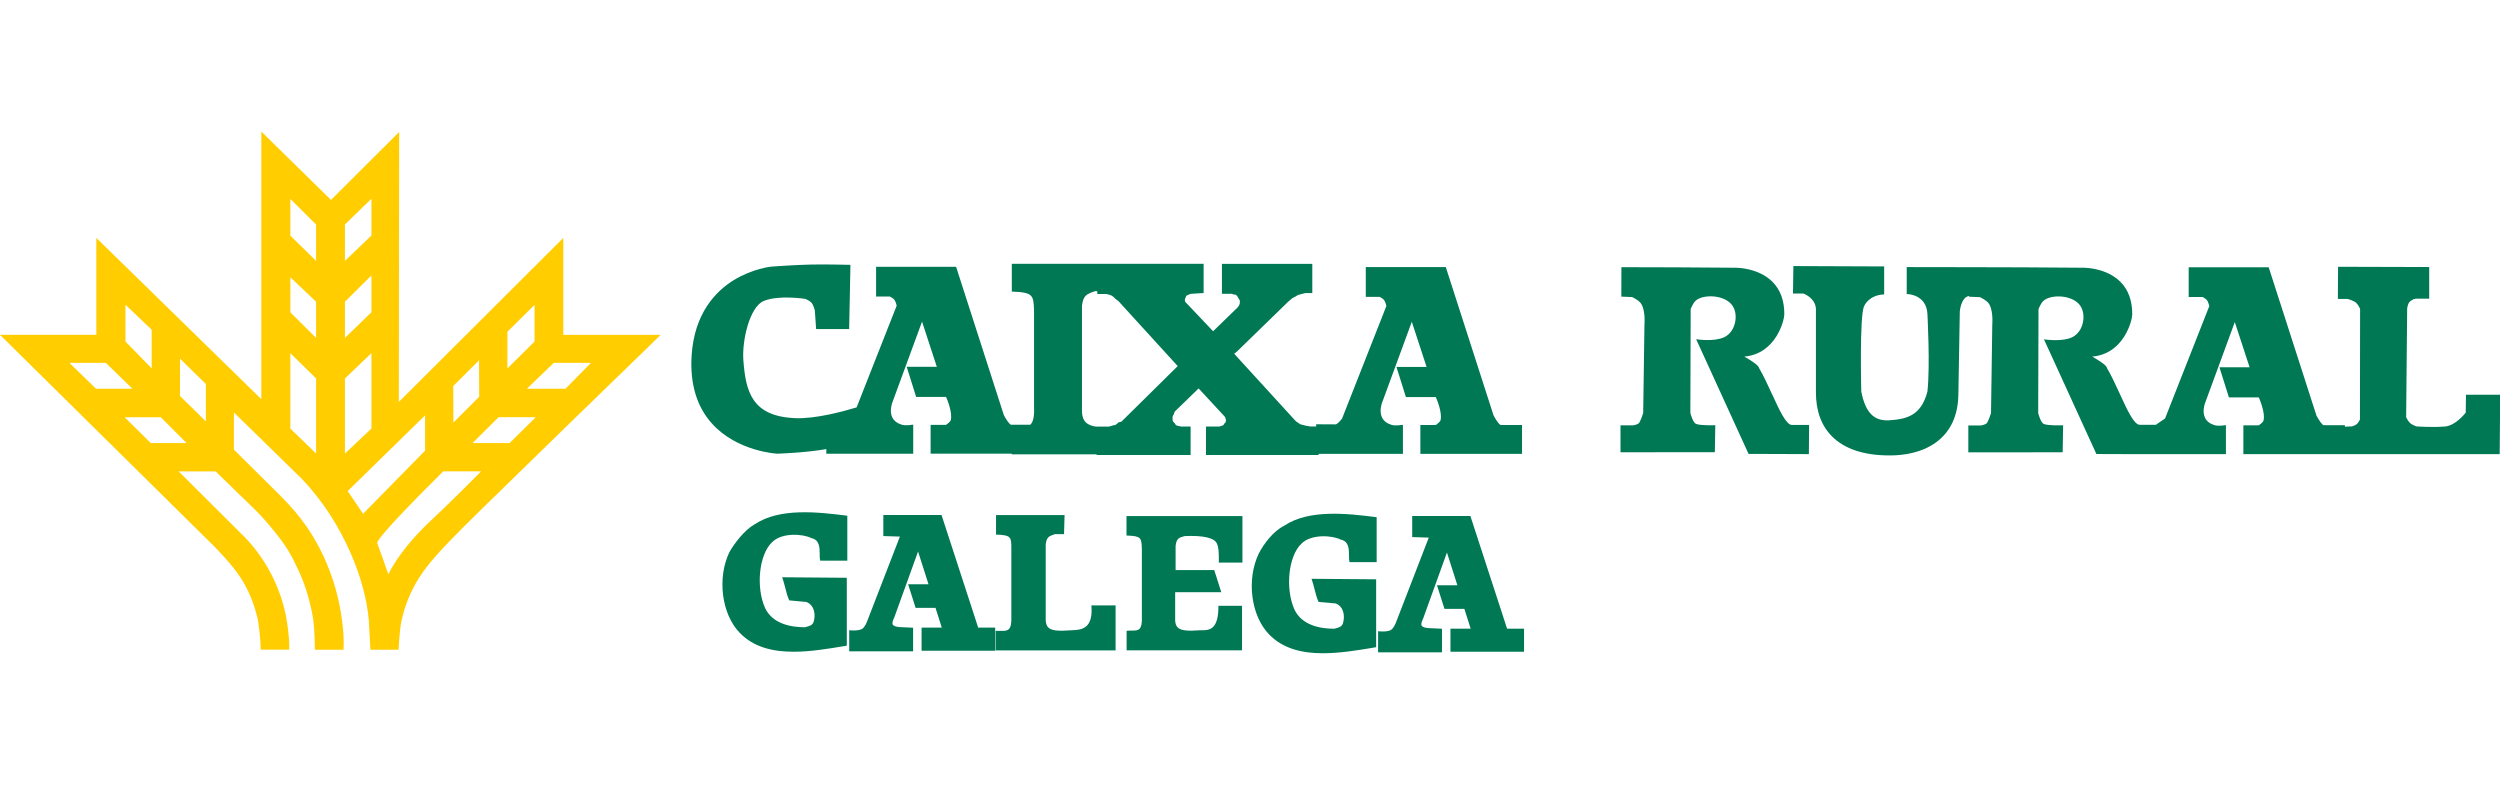 <?xml version="1.0" encoding="UTF-8"?>
<svg xmlns="http://www.w3.org/2000/svg" viewBox="0 0 152 48" fill="none">
  <g clip-path="url(#clip0_3636_1433)">
    <path d="M34.249 14.465L24.249 24.438L24.27 8.105V8.022L20.124 12.155L15.889 8V24.27L5.92 14.527L5.857 14.468V20.357H0L13.089 33.284L13.191 33.393C14.211 34.478 15.175 35.501 15.678 37.675C15.678 37.684 15.83 38.559 15.851 39.467V39.501H17.582V39.467C17.619 38.813 17.433 37.709 17.43 37.697C17.101 35.725 16.087 33.805 14.652 32.435L10.862 28.661H13.11L15.541 31.024C15.944 31.414 16.667 32.239 17.21 33.002C17.721 33.715 17.963 34.298 17.966 34.307C18.484 35.309 18.85 36.447 19.049 37.687C19.049 37.694 19.138 38.416 19.145 39.467V39.505H20.887V39.47C20.937 38.599 20.791 37.697 20.791 37.687C20.524 35.619 19.74 33.573 18.58 31.929C18.186 31.368 17.734 30.838 17.11 30.202L14.223 27.34V25.079L18.36 29.123C19.576 30.401 20.574 31.923 21.328 33.65C21.942 35.064 22.311 36.435 22.425 37.715L22.521 39.505H24.233V39.47C24.233 39.47 24.298 38.286 24.394 37.83C24.515 37.247 24.639 36.875 24.813 36.428C25.594 34.546 26.571 33.594 30.677 29.594C31.194 29.089 31.765 28.534 32.388 27.923C34.134 26.217 35.967 24.441 37.44 23.011C38.739 21.752 39.765 20.76 40.1 20.422L40.162 20.36H34.249V14.465ZM25.846 25.253V27.399L22.075 31.238L21.138 29.858L25.846 25.253ZM22.583 21.47V26.056L20.971 27.576V23.011L22.583 21.47ZM22.583 16.751V18.986L20.971 20.543V18.344L22.583 16.747V16.751ZM20.971 15.861V13.647L22.583 12.084V14.319L20.971 15.861ZM28.732 26.937L30.311 25.365H32.577L30.984 26.937H28.732ZM27.557 23.473L29.126 21.904L29.136 24.121L27.567 25.69L27.557 23.473ZM26.949 28.655H29.256C28.928 28.986 27.343 30.583 26.264 31.588C24.571 33.16 23.858 34.41 23.613 34.915L22.931 33.005C22.974 32.636 25.833 29.756 26.953 28.655H26.949ZM32.5 18.534V20.766L30.85 22.4V20.171L32.5 18.534ZM35.932 22.062L34.382 23.634H32.035L33.669 22.062H35.932ZM19.219 23.014V27.576L17.653 26.059V21.473L19.219 23.011V23.014ZM19.219 18.351V20.546L17.653 18.989V16.856L19.219 18.348V18.351ZM19.219 13.65V15.864L17.653 14.326V12.093L19.219 13.653V13.65ZM11.346 26.94H9.169L7.578 25.371H9.78L11.346 26.94ZM7.628 20.766V18.527L9.222 20.047V22.397L7.628 20.766ZM8.053 23.634H5.836L4.22 22.062H6.431L8.053 23.634ZM12.518 23.346V25.619L10.943 24.078V21.805L12.518 23.349V23.346Z" fill="#FFCD00"></path>
    <path d="M68.498 32.562H68.532C69.394 32.593 69.397 32.708 69.425 33.346V37.52C69.44 37.892 69.394 38.115 69.285 38.23C69.18 38.339 69.025 38.339 68.823 38.339C68.73 38.339 68.631 38.339 68.528 38.351H68.498V39.539H75.515V36.832H74.079V36.869C74.079 37.495 73.974 37.904 73.757 38.118C73.552 38.323 73.267 38.32 73.022 38.32H72.963C72.203 38.379 71.815 38.336 71.62 38.165C71.515 38.072 71.462 37.935 71.45 37.734V36.004H74.253L73.834 34.686L73.825 34.661H71.477V33.182C71.533 32.729 71.691 32.686 72.001 32.602L72.032 32.593C73.152 32.546 73.825 32.698 73.983 33.039C74.113 33.303 74.107 33.777 74.104 34.063C74.104 34.103 74.104 34.14 74.104 34.171V34.208H75.54V31.377H68.491V32.565L68.498 32.562Z" fill="#007853"></path>
    <path d="M66.358 36.841C66.401 37.393 66.321 37.774 66.113 38.01C65.871 38.286 65.493 38.304 65.192 38.317C65.158 38.317 65.121 38.317 65.09 38.323C64.336 38.382 63.949 38.339 63.756 38.168C63.645 38.072 63.592 37.929 63.58 37.709V33.095C63.635 32.655 63.781 32.602 64.076 32.497L64.138 32.475H64.693L64.727 31.318H60.559V32.506H60.593C61.49 32.537 61.49 32.652 61.49 33.402V37.526C61.502 37.904 61.452 38.134 61.341 38.249C61.226 38.363 61.052 38.36 60.832 38.357C60.745 38.357 60.659 38.354 60.566 38.357H60.532V39.545H67.828V36.807H66.358V36.844V36.841Z" fill="#007853"></path>
    <path d="M57.251 31.337L57.242 31.312H53.706V32.593L54.714 32.624L52.717 37.787C52.717 37.787 52.596 38.118 52.423 38.233C52.187 38.379 51.675 38.323 51.672 38.32H51.632V39.601H55.517V38.165L54.767 38.131C54.652 38.131 54.339 38.1 54.274 37.967C54.227 37.852 54.324 37.638 54.367 37.557L55.818 33.532L56.454 35.523H55.214L55.669 36.959H56.879L57.26 38.159H56.032V39.563H60.507V38.159H59.474L57.251 31.331V31.337Z" fill="#007853"></path>
    <path d="M45.88 31.877C45.263 32.233 44.671 33.008 44.348 33.566C43.592 35.142 43.874 37.343 44.975 38.475C45.827 39.362 47.009 39.626 48.252 39.626C49.257 39.626 50.305 39.452 51.245 39.297L51.486 39.257V35.129L47.607 35.098H47.554L47.573 35.148C47.638 35.334 47.691 35.532 47.737 35.721C47.803 35.973 47.868 36.236 47.976 36.484L47.986 36.503L49.024 36.599C49.508 36.782 49.61 37.352 49.465 37.821C49.39 38.019 49.21 38.066 49.018 38.115C48.99 38.121 48.962 38.131 48.934 38.137C48.088 38.137 46.984 37.935 46.522 36.98C45.942 35.687 46.153 33.697 46.95 32.959C47.551 32.357 48.847 32.462 49.325 32.717H49.334C49.831 32.828 49.834 33.281 49.837 33.681C49.837 33.824 49.837 33.957 49.865 34.059L49.871 34.087H51.517V31.352H51.486C49.769 31.139 47.415 30.85 45.88 31.88V31.877Z" fill="#007853"></path>
    <path d="M50.24 27.321V27.588H55.524V25.817L55.48 25.824C55.48 25.824 55.071 25.895 54.832 25.824C54.553 25.74 54.358 25.591 54.252 25.38C54.06 24.989 54.243 24.509 54.243 24.503L56.06 19.554L56.959 22.301H55.127L55.694 24.109L55.703 24.134H57.521C57.583 24.273 57.927 25.092 57.806 25.544C57.778 25.644 57.595 25.78 57.514 25.833H56.581V27.585H61.514V27.622H66.674V27.666H72.389V25.932H71.794L71.62 25.892L71.499 25.852L71.415 25.724L71.332 25.641L71.294 25.566V25.321L71.381 25.151L71.422 25.027L72.876 23.616L74.467 25.334L74.504 25.408L74.544 25.572L74.507 25.687L74.426 25.768L74.383 25.852L74.141 25.932H73.323V27.666H80.172V27.597H85.298V25.827L85.254 25.833C85.254 25.833 84.845 25.904 84.609 25.833C84.331 25.749 84.135 25.6 84.03 25.39C83.837 24.999 84.02 24.518 84.02 24.512L85.838 19.563L86.737 22.31H84.904L85.472 24.118L85.481 24.143H87.298C87.36 24.282 87.704 25.101 87.583 25.554C87.555 25.653 87.372 25.79 87.292 25.842H86.358V27.594H92.538V25.842H91.255C91.155 25.842 90.932 25.495 90.808 25.256L87.912 16.264L87.903 16.239H83.04V18.05H83.887C83.921 18.068 84.076 18.152 84.144 18.233C84.225 18.329 84.281 18.549 84.293 18.602L81.599 25.445C81.496 25.585 81.298 25.802 81.199 25.802L80.061 25.796H80.023V25.929H79.67L79.409 25.886L79.065 25.799L78.814 25.631L78.727 25.544L75.037 21.507L75.183 21.396L78.33 18.335L78.585 18.121L78.764 18.031L78.892 17.948L79.016 17.907L79.357 17.82H79.788V16.044H74.293V17.864H74.891L75.016 17.907H75.102L75.217 17.985L75.257 18.068L75.341 18.195L75.381 18.276V18.437L75.341 18.558L75.26 18.679L73.757 20.14L72.206 18.503L72.079 18.375L72.042 18.301V18.186L72.082 18.102L72.123 17.985L72.281 17.907L72.408 17.864L73.18 17.817V16.041H61.518V17.73H61.552C62.823 17.774 62.832 17.96 62.87 18.856V24.782C62.891 25.334 62.817 25.666 62.64 25.824H61.48C61.381 25.824 61.158 25.479 61.034 25.238L58.138 16.245L58.128 16.22H53.266V18.031H54.113C54.147 18.05 54.302 18.134 54.37 18.214C54.451 18.31 54.507 18.53 54.519 18.583L52.082 24.769C51.204 25.036 49.57 25.47 48.37 25.424C45.685 25.324 45.344 23.777 45.198 21.92C45.102 20.707 45.579 18.654 46.438 18.298C47.356 17.92 48.95 18.171 48.959 18.171C48.959 18.171 49.214 18.273 49.325 18.391C49.465 18.54 49.542 18.875 49.542 18.875L49.62 20.006H51.629L51.706 16.14V16.102H51.672C51.672 16.102 50.227 16.065 49.322 16.084C48.392 16.102 46.925 16.208 46.91 16.208C46.897 16.208 45.759 16.323 44.596 17.042C43.523 17.709 42.212 19.042 42.05 21.622C41.945 23.331 42.358 24.72 43.285 25.749C44.81 27.452 47.229 27.585 47.257 27.585C47.275 27.585 48.984 27.529 50.249 27.303L50.24 27.321ZM68.004 25.678L67.915 25.768L67.794 25.848H67.716L67.577 25.895L67.409 25.938H66.674V25.945C66.06 25.858 65.819 25.613 65.784 25.058V18.586C65.862 17.96 66.076 17.882 66.494 17.733L66.584 17.703H66.715V17.876H67.27L67.443 17.92L67.57 17.963L67.691 18.044L67.828 18.177L67.998 18.304L71.605 22.258L68.181 25.638L68.008 25.681L68.004 25.678Z" fill="#007853"></path>
    <path d="M107.735 23.957C107.481 23.405 107.221 22.831 106.945 22.369C106.935 22.199 106.353 21.851 106.052 21.681C108.002 21.513 108.48 19.445 108.486 19.132C108.495 18.298 108.256 17.628 107.77 17.138C106.923 16.288 105.608 16.279 105.571 16.279L101.946 16.254L98.619 16.245H98.582L98.576 18.034L99.236 18.062C99.283 18.084 99.565 18.224 99.704 18.369C100.067 18.741 99.983 19.693 99.983 19.706L99.906 25.107C99.894 25.148 99.8 25.461 99.676 25.687C99.618 25.796 99.373 25.852 99.289 25.861H98.526V27.498L104.228 27.492H104.263L104.29 25.852H104.253C104.253 25.852 103.379 25.886 103.115 25.771C102.945 25.697 102.811 25.259 102.774 25.104L102.793 18.791C102.811 18.744 102.939 18.422 103.097 18.282C103.515 17.907 104.653 17.907 105.199 18.425C105.463 18.673 105.577 19.079 105.509 19.517C105.438 19.966 105.187 20.335 104.836 20.5C104.219 20.791 103.199 20.633 103.19 20.633L103.125 20.623L106.303 27.576L106.312 27.597L109.943 27.61H109.98L109.993 25.836H108.948C108.598 25.836 108.182 24.927 107.742 23.966L107.735 23.957Z" fill="#007853"></path>
    <path d="M149.932 23.988L149.916 25.089C149.848 25.175 149.284 25.873 148.67 25.929C147.904 25.997 146.983 25.929 146.912 25.923C146.877 25.91 146.651 25.827 146.539 25.727C146.425 25.625 146.313 25.411 146.294 25.368L146.356 18.732C146.369 18.658 146.418 18.453 146.477 18.385C146.555 18.292 146.71 18.177 146.881 18.161H147.696V16.236L142.192 16.22H142.155L142.142 18.14V18.177H142.738C142.738 18.177 143.097 18.267 143.259 18.416C143.367 18.518 143.476 18.732 143.494 18.772L143.485 25.507C143.466 25.544 143.383 25.709 143.293 25.786C143.2 25.864 143.004 25.923 143.008 25.923L142.57 25.942V25.852H141.287C141.187 25.852 140.964 25.504 140.84 25.265L137.944 16.273L137.935 16.248H133.072V18.059H133.919C133.953 18.078 134.108 18.161 134.176 18.242C134.257 18.338 134.313 18.558 134.325 18.611L131.634 25.448C131.581 25.483 131.314 25.656 131.079 25.827H130.096C129.745 25.827 129.33 24.918 128.889 23.957C128.635 23.405 128.375 22.831 128.099 22.369C128.089 22.199 127.506 21.851 127.206 21.681C129.156 21.514 129.637 19.445 129.64 19.132C129.649 18.298 129.41 17.628 128.924 17.138C128.077 16.288 126.762 16.279 126.725 16.279L123.097 16.254L119.77 16.245H119.736L115.965 16.239H115.928V17.879H115.962C116.009 17.879 117.125 17.916 117.187 19.085C117.187 19.116 117.361 22.245 117.187 23.811C116.793 25.297 115.906 25.479 114.871 25.554C113.937 25.616 113.413 25.079 113.165 23.799C113.165 23.752 113.05 19.175 113.339 18.614C113.339 18.608 113.605 17.948 114.523 17.904H114.557V16.199L109.038 16.177L109.013 17.848H109.643C109.708 17.87 110.35 18.112 110.408 18.76C110.408 18.76 110.408 23.393 110.408 23.805V23.827C110.402 24.968 110.731 25.879 111.391 26.537C112.16 27.303 113.333 27.69 114.877 27.69C114.914 27.69 114.948 27.69 114.985 27.69C115.748 27.681 116.843 27.535 117.726 26.884C118.598 26.242 119.05 25.265 119.069 23.982L119.156 18.94C119.156 18.94 119.227 18.059 119.723 17.997V18.041L120.384 18.068C120.43 18.09 120.713 18.23 120.852 18.375C121.215 18.747 121.131 19.7 121.131 19.712L121.054 25.113C121.041 25.154 120.948 25.467 120.824 25.693C120.765 25.802 120.52 25.858 120.437 25.867H119.674V27.504L125.376 27.498H125.41L125.438 25.858H125.401C125.401 25.858 124.527 25.892 124.263 25.777C124.092 25.703 123.959 25.265 123.922 25.11L123.941 18.797C123.959 18.751 124.086 18.428 124.244 18.289C124.663 17.913 125.801 17.913 126.347 18.431C126.61 18.679 126.725 19.085 126.657 19.523C126.586 19.972 126.334 20.341 125.984 20.506C125.367 20.797 124.347 20.639 124.337 20.639L124.272 20.63L127.451 27.582L127.46 27.604L130.034 27.613H135.336V25.845L135.293 25.852C135.293 25.852 134.883 25.923 134.648 25.852C134.369 25.768 134.173 25.619 134.068 25.408C133.876 25.017 134.059 24.537 134.059 24.531L135.876 19.582L136.775 22.329H134.942L135.51 24.137L135.519 24.162H137.336C137.398 24.301 137.742 25.12 137.621 25.572C137.593 25.672 137.411 25.808 137.33 25.861H136.397V27.613H151.981L152.012 24H149.944L149.932 23.988Z" fill="#007853"></path>
    <path d="M89.406 31.399L89.397 31.374H85.862V32.655L86.87 32.686L84.873 37.849C84.873 37.849 84.752 38.181 84.578 38.295C84.343 38.441 83.831 38.385 83.828 38.382H83.788V39.663H87.673V38.227L86.923 38.193C86.808 38.193 86.495 38.162 86.43 38.029C86.383 37.914 86.479 37.7 86.523 37.619L87.974 33.594L88.609 35.585H87.369L87.825 37.021H89.034L89.416 38.221H88.188V39.625H92.662V38.221H91.63L89.406 31.393V31.399Z" fill="#007853"></path>
    <path d="M78.067 31.97C77.431 32.289 76.839 33.049 76.532 33.66C75.775 35.235 76.057 37.439 77.158 38.568C78.011 39.455 79.192 39.718 80.436 39.718C81.444 39.718 82.489 39.545 83.431 39.39L83.67 39.349V35.222L79.791 35.191H79.738L79.757 35.241C79.822 35.427 79.874 35.625 79.921 35.815C79.986 36.066 80.051 36.329 80.16 36.577L80.169 36.596L81.208 36.689C81.692 36.872 81.794 37.443 81.648 37.911C81.574 38.109 81.394 38.156 81.202 38.205C81.174 38.212 81.146 38.221 81.118 38.227C80.271 38.227 79.168 38.025 78.706 37.07C78.126 35.777 78.337 33.787 79.133 33.049C79.735 32.447 81.031 32.553 81.509 32.807H81.518C82.014 32.918 82.017 33.371 82.02 33.771C82.02 33.914 82.02 34.047 82.048 34.149L82.054 34.177H83.701V31.442H83.67C81.952 31.228 79.599 30.94 78.067 31.97Z" fill="#007853"></path>
  </g>
  <defs>
    <clipPath id="clip0_3636_1433">
      <rect width="152" height="31.718" fill="white" transform="translate(0 8)"></rect>
    </clipPath>
  </defs>
</svg>
